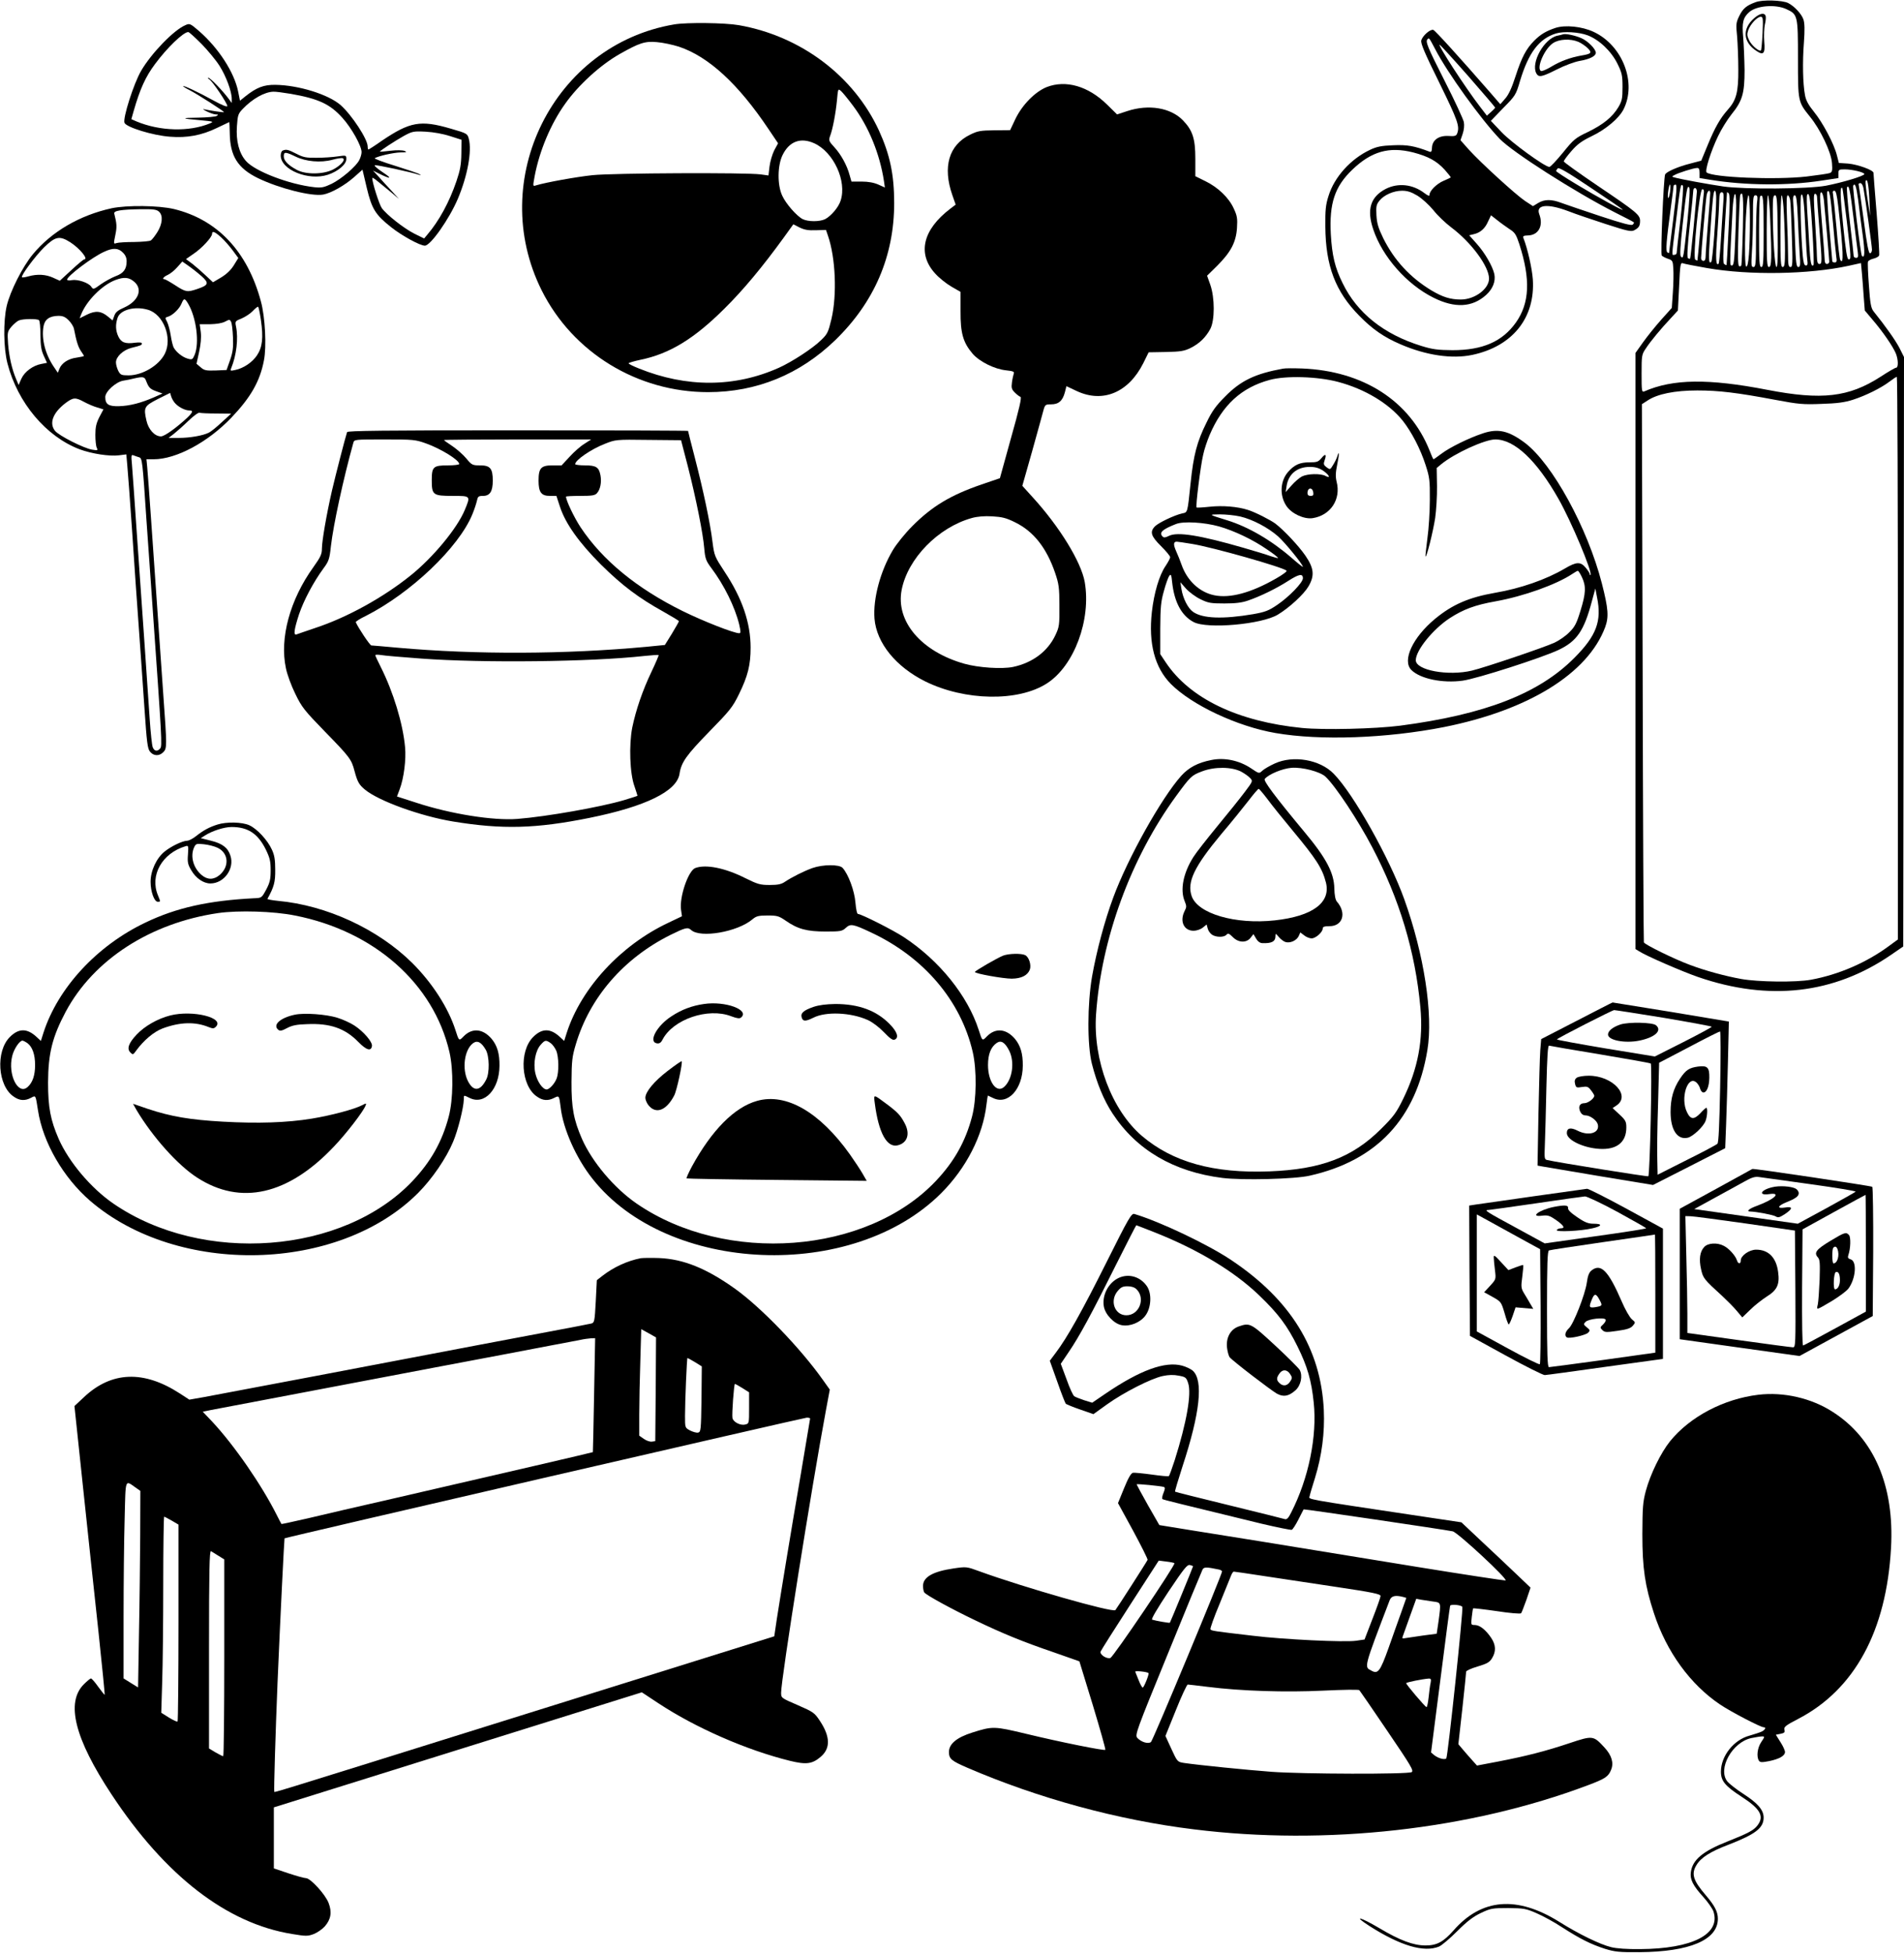 <?xml version="1.0" standalone="no"?>
<!DOCTYPE svg PUBLIC "-//W3C//DTD SVG 20010904//EN"
 "http://www.w3.org/TR/2001/REC-SVG-20010904/DTD/svg10.dtd">
<svg version="1.0" xmlns="http://www.w3.org/2000/svg"
 width="1248pt" height="1280pt" viewBox="0 0 1248 1280"
 preserveAspectRatio="xMidYMid meet">
<g transform="translate(0,1280) scale(0.1,-0.1)"
fill="#000000" stroke="none">
<path d="M11508 12786 c-61 -22 -84 -42 -108 -91 -21 -43 -22 -55 -14 -133 4
-48 8 -145 8 -217 1 -148 -13 -202 -69 -264 -50 -56 -85 -118 -131 -230 l-43
-104 -72 -19 c-80 -20 -158 -54 -165 -72 -10 -29 -31 -522 -22 -531 5 -5 23
-15 41 -21 30 -10 32 -14 35 -65 2 -30 1 -100 -3 -155 l-7 -102 -70 -78 c-39
-44 -92 -110 -119 -148 l-49 -69 0 -1953 0 -1954 23 -14 c43 -29 283 -133 387
-169 465 -160 890 -111 1262 143 l83 57 3 1932 2 1931 -29 58 c-25 49 -91 143
-171 242 -16 21 -22 50 -30 169 -6 79 -9 149 -6 156 2 7 19 16 36 20 17 4 34
13 37 21 3 7 -5 130 -16 272 -12 142 -21 263 -21 269 0 18 -102 55 -166 61
l-61 4 -13 51 c-19 75 -92 213 -150 284 -37 46 -53 75 -59 110 -14 74 -17 216
-7 344 6 82 5 127 -3 151 -12 36 -59 87 -100 108 -37 19 -169 23 -213 6z m199
-45 c77 -35 78 -41 78 -326 0 -282 0 -282 78 -379 69 -84 140 -233 145 -305 4
-49 1 -59 -14 -65 -9 -4 -79 -14 -153 -23 -202 -23 -618 -6 -655 27 -12 12 28
139 75 237 21 45 61 109 88 143 72 89 86 138 86 290 -1 69 -5 166 -9 215 -9
97 -1 130 40 166 48 42 170 52 241 20z m-567 -1075 l0 -33 68 -11 c232 -38
508 -40 730 -6 l112 17 0 29 c0 26 3 28 41 28 49 0 129 -19 129 -31 0 -12
-143 -55 -251 -76 -117 -22 -533 -25 -674 -5 -90 13 -283 48 -319 59 -19 5
-19 6 0 16 25 14 125 46 147 46 13 1 17 -7 17 -33z m1113 -171 l5 -110 -17
110 c-10 61 -15 114 -13 118 11 23 20 -18 25 -118z m-1308 38 c-10 -53 -18
-32 -9 24 4 26 10 40 12 30 2 -11 1 -35 -3 -54z m1269 35 c13 -71 56 -381 56
-404 0 -13 -6 -24 -13 -24 -9 0 -21 61 -41 218 -16 119 -31 223 -33 230 -3 6
2 12 10 12 9 0 17 -13 21 -32z m-1246 -200 c-15 -123 -28 -224 -28 -226 0 -2
-5 0 -11 4 -12 7 -7 75 22 288 10 77 19 143 19 148 0 4 6 8 13 8 10 0 7 -47
-15 -222z m47 -3 c-14 -115 -25 -216 -25 -222 0 -7 -7 -13 -15 -13 -18 0 -20
-27 11 223 28 232 30 245 44 231 5 -5 -1 -92 -15 -219z m1164 128 c6 -54 20
-158 30 -231 16 -117 14 -158 -5 -139 -8 7 -62 451 -57 460 12 21 20 -2 32
-90z m-1119 -144 c-25 -242 -26 -247 -42 -231 -8 8 -5 62 11 209 26 237 30
258 43 245 6 -6 2 -85 -12 -223z m1090 16 c12 -99 24 -197 27 -217 4 -31 2
-38 -11 -38 -9 0 -16 6 -16 13 0 6 -11 108 -25 225 -14 118 -22 219 -18 225
12 20 21 -24 43 -208z m-1028 174 c-1 -13 -11 -116 -21 -228 -11 -111 -21
-205 -23 -206 -2 -2 -8 -1 -14 3 -7 5 -4 72 12 217 13 116 23 218 23 228 1 10
7 17 14 14 6 -2 11 -15 9 -28z m983 -188 c29 -246 29 -251 12 -251 -10 0 -19
58 -36 224 -20 194 -21 260 -5 243 2 -2 15 -99 29 -216z m-939 167 c-3 -24
-13 -128 -22 -233 -9 -104 -17 -191 -18 -192 -1 -1 -7 1 -14 5 -18 12 27 462
46 462 11 0 13 -10 8 -42z m44 15 c0 -10 -7 -99 -15 -198 -8 -99 -15 -195 -15
-212 0 -23 -5 -33 -15 -33 -8 0 -15 8 -15 18 0 28 30 374 36 410 5 33 24 45
24 15z m39 -40 c-1 -105 -24 -401 -32 -409 -18 -18 -19 17 -8 178 16 235 22
288 32 288 5 0 9 -26 8 -57z m765 -148 c9 -104 19 -207 22 -227 5 -30 3 -38
-10 -38 -9 0 -16 3 -16 8 0 4 -9 106 -20 226 -10 121 -16 224 -13 229 13 22
21 -20 37 -198z m35 103 c34 -299 37 -391 13 -351 -4 7 -16 103 -25 215 -10
112 -21 211 -23 221 -3 10 0 17 9 17 11 0 17 -26 26 -102z m-754 15 c-3 -43
-10 -147 -15 -232 -5 -84 -12 -156 -15 -159 -18 -18 -21 33 -9 188 7 96 13
199 13 228 1 40 5 52 16 52 13 0 15 -12 10 -77z m35 -169 c-6 -126 -12 -230
-13 -231 -2 -1 -8 1 -15 6 -9 5 -9 57 3 237 8 126 14 231 15 234 0 2 5 -1 11
-7 8 -8 8 -73 -1 -239z m625 194 c7 -68 35 -384 35 -403 0 -8 -7 -15 -15 -15
-10 0 -15 10 -15 28 0 15 -7 106 -15 202 -8 96 -15 190 -15 208 0 52 18 37 25
-20z m-575 -35 c0 -43 -3 -149 -7 -235 -5 -130 -9 -158 -21 -158 -15 0 -15 -5
4 358 7 127 24 152 24 35z m44 -150 c-3 -126 -8 -234 -10 -241 -2 -7 -9 -10
-15 -6 -8 5 -9 70 -4 233 4 124 9 229 12 234 18 31 22 -18 17 -220z m410 -13
c4 -85 9 -172 12 -192 4 -30 2 -38 -9 -38 -11 0 -16 17 -21 68 -12 139 -18
381 -10 394 12 19 20 -48 28 -232z m45 7 c8 -125 11 -230 8 -234 -15 -15 -21
13 -28 135 -4 70 -10 174 -14 230 -4 82 -3 103 7 100 10 -3 17 -65 27 -231z
m31 211 c0 -13 7 -104 15 -203 19 -229 18 -235 0 -235 -11 0 -15 13 -16 53 0
28 -6 132 -12 230 -10 142 -10 177 0 177 7 0 13 -10 13 -22z m-440 -146 c0
-195 -9 -314 -24 -309 -18 6 -3 467 15 467 5 0 9 -71 9 -158z m46 106 c-3 -29
-6 -135 -6 -235 0 -163 -2 -183 -17 -183 -14 0 -15 11 -10 98 4 53 7 159 7
235 0 120 2 137 16 137 14 0 16 -8 10 -52z m44 -183 c0 -202 -2 -235 -15 -235
-13 0 -15 32 -15 228 0 126 3 232 7 235 20 20 23 -13 23 -228z m43 78 c11
-256 9 -313 -8 -313 -13 0 -15 33 -15 235 0 129 4 235 8 235 5 0 12 -71 15
-157z m49 -78 c2 -165 0 -235 -8 -235 -11 0 -24 198 -24 378 0 74 3 92 15 92
12 0 15 -37 17 -235z m41 108 c4 -71 7 -176 7 -235 0 -89 -3 -108 -15 -108
-13 0 -15 33 -15 235 0 129 4 235 8 235 5 0 12 -57 15 -127z m41 95 c3 -18 8
-124 11 -235 6 -181 5 -203 -9 -203 -13 0 -16 14 -16 83 0 46 -3 152 -7 235
-4 109 -3 152 5 152 6 0 13 -15 16 -32z m50 -115 c3 -82 9 -187 12 -235 6 -75
4 -88 -9 -88 -12 0 -16 27 -21 168 -3 92 -8 197 -11 235 -4 52 -2 67 9 67 10
0 15 -32 20 -147z m-594 -330 c276 -48 666 -42 927 15 l81 18 6 -65 c3 -36 9
-106 12 -156 l7 -90 53 -63 c66 -77 130 -171 150 -217 17 -41 18 -95 2 -95 -6
0 -53 -27 -103 -60 -207 -133 -383 -154 -740 -85 -387 75 -619 72 -807 -10
-17 -7 -18 3 -18 117 0 117 1 125 27 163 31 48 100 131 165 200 l46 50 8 158
c6 139 9 157 23 152 9 -4 81 -18 161 -32z m1250 -2557 l0 -1843 -60 -44 c-148
-109 -330 -187 -510 -220 -96 -18 -347 -15 -457 5 -105 19 -235 54 -338 93
-98 36 -296 133 -300 147 -2 6 -6 802 -8 1769 l-5 1758 37 24 c64 43 179 66
326 66 141 0 259 -14 514 -62 149 -28 180 -31 301 -26 102 3 152 10 205 27 84
27 185 77 240 119 22 17 43 31 48 31 4 0 7 -830 7 -1844z"/>
<path d="M11497 12680 c-79 -69 -72 -157 16 -214 46 -31 58 -17 51 61 -3 38
-1 88 4 112 6 24 8 50 5 57 -8 23 -40 16 -76 -16z m56 -97 c-3 -60 -8 -110
-10 -113 -10 -11 -58 28 -76 62 -16 32 -17 43 -8 70 14 40 59 88 82 88 15 0
16 -11 12 -107z"/>
<path d="M1215 12635 c-75 -31 -223 -184 -290 -299 -48 -82 -121 -310 -109
-341 12 -29 185 -83 299 -91 111 -9 207 9 306 57 44 21 81 39 82 39 1 0 2 -33
3 -73 2 -149 52 -230 186 -295 139 -67 352 -121 427 -107 53 10 141 60 203
115 l54 48 28 -119 c33 -138 56 -176 161 -259 71 -56 188 -120 220 -120 37 0
160 175 216 307 64 152 93 312 72 393 -9 34 -11 36 -119 67 -198 58 -267 45
-452 -80 -45 -32 -85 -57 -87 -57 -3 0 -5 9 -5 20 0 48 -104 206 -177 271 -80
70 -276 131 -428 133 -76 1 -123 -17 -196 -75 l-36 -29 -12 60 c-25 125 -128
285 -257 397 -57 49 -61 51 -89 38z m105 -122 c42 -43 95 -107 118 -143 43
-67 82 -171 81 -219 l0 -26 -22 30 c-38 51 -119 135 -131 135 -6 0 -3 -5 6
-10 21 -13 118 -157 118 -175 0 -8 -34 5 -92 37 -100 55 -198 101 -198 93 0
-2 19 -14 43 -26 49 -25 229 -140 225 -144 -3 -3 -95 11 -131 19 -12 3 -4 -3
18 -14 22 -11 49 -20 60 -20 17 0 17 -2 5 -10 -8 -5 -62 -10 -120 -11 -119 -1
-115 -6 15 -17 85 -8 88 -9 60 -21 -135 -56 -326 -51 -480 13 l-34 15 15 53
c42 146 78 225 140 308 79 107 186 210 218 210 6 0 44 -35 86 -77z m586 -328
c182 -32 257 -67 338 -157 60 -66 126 -184 126 -225 0 -13 -7 -37 -15 -52 -21
-42 -117 -124 -182 -156 -49 -23 -65 -27 -112 -22 -164 18 -390 104 -449 172
-45 51 -66 131 -59 228 5 73 8 82 39 114 63 66 142 110 199 112 15 1 66 -6
115 -14z m1044 -277 l75 -24 -1 -90 c-1 -72 -7 -107 -32 -181 -47 -138 -114
-261 -192 -352 l-20 -24 -63 31 c-68 34 -183 124 -215 169 -17 25 -62 166 -62
196 0 5 15 -4 34 -20 19 -15 59 -48 88 -72 l53 -45 -50 55 c-28 30 -66 71 -85
93 l-35 38 40 -20 c77 -38 89 -34 25 8 -36 24 -60 45 -53 47 10 4 238 -45 288
-62 16 -5 17 -4 5 3 -8 6 -80 30 -159 55 -79 24 -139 47 -135 50 25 15 124 37
168 38 42 0 47 2 27 10 -13 5 -51 6 -92 1 -38 -5 -69 -7 -69 -6 0 6 98 70 155
102 57 31 64 33 145 29 53 -3 113 -14 160 -29z"/>
<path d="M1853 11813 c-7 -2 -13 -17 -13 -32 0 -94 182 -168 310 -126 66 22
120 68 120 102 0 26 0 26 -57 18 -32 -5 -94 -9 -138 -9 -69 -1 -88 3 -134 27
-53 27 -65 30 -88 20z m84 -39 c67 -33 165 -42 242 -21 30 8 60 13 67 10 22
-8 -11 -47 -63 -74 -65 -33 -179 -34 -238 -2 -56 30 -85 60 -85 88 0 31 10 31
77 -1z"/>
<path d="M4419 12640 c-791 -134 -1231 -1019 -868 -1744 204 -407 627 -666
1090 -666 318 0 601 116 833 340 257 249 387 552 387 899 0 188 -28 318 -100
476 -166 359 -513 619 -918 690 -91 16 -342 19 -424 5z m31 -146 c195 -65 390
-245 588 -541 l62 -92 -25 -46 c-13 -26 -27 -73 -31 -106 l-7 -59 -51 7 c-93
13 -971 9 -1102 -5 -105 -11 -305 -47 -371 -67 -21 -7 -21 -7 -8 63 31 163
105 340 198 470 87 124 232 256 359 328 129 73 166 85 243 78 39 -3 104 -17
145 -30z m1142 -388 c102 -136 175 -315 202 -493 l6 -42 -42 19 c-29 13 -66
20 -110 20 l-67 0 -12 42 c-17 64 -56 135 -100 183 -36 39 -38 45 -29 71 18
45 38 153 46 237 7 77 7 77 27 60 11 -10 47 -54 79 -97z m-255 -245 c127 -58
215 -248 173 -376 -14 -44 -62 -100 -101 -121 -36 -18 -112 -18 -148 0 -40 21
-110 101 -134 154 -33 71 -31 199 3 267 44 89 118 116 207 76z m11 -570 l66 2
13 -38 c50 -144 60 -387 23 -545 -21 -87 -26 -99 -68 -139 -56 -55 -190 -142
-276 -181 -290 -130 -606 -131 -918 -5 -38 15 -68 30 -68 34 0 3 35 14 78 23
190 39 351 137 548 333 125 123 252 276 392 469 l62 86 41 -21 c31 -15 56 -20
107 -18z"/>
<path d="M10195 12617 c-62 -21 -97 -42 -138 -83 -54 -54 -83 -110 -123 -233
-24 -75 -45 -121 -67 -146 l-33 -38 -64 74 c-204 234 -362 408 -375 413 -19 7
-71 -38 -79 -69 -5 -19 22 -83 119 -279 121 -247 134 -284 116 -331 -6 -16
-16 -19 -58 -16 -63 3 -105 -27 -107 -77 -1 -24 -5 -31 -16 -26 -100 38 -146
46 -238 42 -78 -3 -108 -9 -152 -30 -126 -59 -234 -178 -272 -302 -19 -59 -22
-93 -21 -201 2 -258 66 -426 223 -585 86 -88 163 -141 271 -187 167 -72 336
-97 469 -69 264 56 414 243 397 496 -5 70 -34 200 -62 271 -4 12 2 15 31 16
69 2 102 64 73 140 -23 62 55 70 188 20 48 -19 161 -57 250 -86 139 -45 165
-51 185 -40 30 16 38 28 38 62 0 39 -25 59 -280 231 -121 82 -220 153 -220
158 0 6 22 36 50 68 39 45 68 66 132 97 94 45 179 117 209 175 89 175 -5 420
-195 509 -77 36 -186 47 -251 26z m210 -48 c77 -29 156 -104 197 -187 29 -59
33 -76 33 -152 0 -75 -3 -91 -27 -132 -39 -65 -99 -114 -200 -163 -82 -39 -93
-48 -164 -136 -43 -52 -82 -94 -89 -93 -33 3 -247 159 -312 227 l-71 75 81 84
c80 81 83 85 110 177 56 186 125 278 237 312 50 15 148 9 205 -12z m-998 -91
c82 -158 301 -461 423 -588 85 -88 494 -349 755 -482 66 -33 122 -62 124 -65
3 -2 0 -8 -7 -15 -8 -8 -63 6 -214 56 -112 37 -225 76 -253 86 -65 25 -112 25
-154 -1 l-33 -20 -52 34 c-61 41 -288 248 -367 335 l-56 63 14 41 c9 26 12 56
8 78 -4 19 -60 141 -126 270 -114 225 -127 258 -112 273 10 11 10 11 50 -65z
m218 -178 c96 -110 175 -202 175 -205 0 -3 -12 -16 -27 -29 l-27 -24 -43 56
c-94 121 -291 424 -265 408 6 -4 91 -97 187 -206z m-362 -499 c99 -26 154 -56
207 -114 23 -26 41 -49 39 -50 -2 -2 -23 -12 -47 -22 -45 -19 -92 -66 -92 -91
0 -11 -9 -8 -33 10 -77 59 -173 69 -254 28 -100 -52 -126 -135 -82 -265 60
-180 220 -361 395 -448 140 -70 254 -64 345 18 44 40 63 89 54 136 -11 51 -62
140 -116 200 l-49 55 29 7 c43 9 75 37 95 84 l19 40 41 -32 c22 -18 59 -44 81
-59 35 -22 43 -35 64 -99 74 -230 67 -386 -23 -513 -89 -125 -218 -181 -416
-181 -96 1 -130 5 -204 28 -246 76 -421 216 -516 412 -50 101 -69 181 -77 320
-11 202 26 313 141 423 125 120 241 153 399 113z m1372 -374 c16 -17 -161 80
-302 165 -73 44 -133 83 -133 87 0 4 5 12 11 18 7 7 68 -28 212 -125 111 -74
207 -139 212 -145z m-1345 91 c31 -19 76 -60 105 -95 27 -35 80 -85 117 -113
132 -99 248 -256 248 -336 0 -67 -93 -137 -185 -137 -68 0 -119 16 -193 60
-140 85 -243 197 -315 341 -33 68 -42 98 -45 151 -3 57 -1 70 19 95 30 38 93
66 149 66 34 0 60 -8 100 -32z"/>
<path d="M10245 12575 c-5 -2 -22 -6 -37 -9 -87 -19 -175 -177 -138 -247 16
-28 35 -24 135 26 51 26 116 50 150 56 66 11 105 32 105 53 0 25 -53 78 -95
96 -41 18 -103 31 -120 25z m100 -49 c19 -8 47 -27 62 -42 30 -30 24 -37 -42
-48 -69 -12 -138 -37 -197 -73 -32 -19 -62 -32 -68 -28 -31 19 24 146 79 182
40 27 113 31 166 9z"/>
<path d="M6860 12229 c-76 -31 -160 -116 -205 -210 l-34 -72 -103 -1 c-91 -1
-110 -4 -160 -29 -139 -68 -180 -211 -116 -395 l22 -63 -34 -26 c-182 -138
-219 -296 -100 -426 26 -29 74 -67 107 -86 l59 -34 0 -126 c-1 -145 17 -206
79 -279 45 -52 143 -101 219 -109 46 -5 56 -9 51 -21 -3 -9 -9 -35 -12 -58 -5
-36 -2 -46 19 -67 13 -13 30 -26 37 -28 9 -3 -8 -78 -62 -269 l-73 -264 -120
-41 c-204 -70 -326 -144 -455 -274 -47 -47 -104 -118 -127 -157 -82 -138 -130
-318 -120 -448 13 -160 140 -316 333 -412 260 -128 609 -134 797 -13 179 115
291 417 248 665 -24 132 -164 361 -342 556 l-67 74 65 229 c35 127 69 247 74
268 10 35 13 37 50 37 49 0 75 23 90 79 l10 40 68 -32 c171 -80 339 -10 436
183 l35 71 113 2 c96 2 120 6 161 26 57 28 100 69 130 125 30 57 30 204 0 290
l-21 59 67 66 c89 89 123 154 129 247 4 62 1 80 -21 127 -32 71 -103 139 -187
180 l-65 32 0 115 c0 132 -18 186 -82 252 -80 82 -224 106 -364 60 l-67 -22
-65 64 c-124 122 -271 164 -397 115z m-205 -2853 c120 -59 205 -167 261 -331
24 -71 28 -95 28 -215 1 -126 -1 -139 -26 -192 -50 -107 -150 -182 -278 -209
-74 -15 -226 -5 -319 21 -283 80 -451 278 -411 484 40 206 240 410 460 471 36
10 82 14 134 11 65 -4 91 -10 151 -40z"/>
<path d="M731 11435 c-209 -46 -393 -153 -516 -302 -67 -81 -148 -241 -171
-338 -23 -100 -21 -277 5 -377 67 -259 254 -480 474 -563 79 -29 195 -47 257
-39 l48 6 6 -68 c4 -38 18 -233 32 -434 13 -201 33 -486 44 -635 11 -148 27
-387 37 -529 15 -220 20 -262 36 -282 23 -29 60 -31 87 -4 25 25 25 37 0 382
-25 352 -55 789 -80 1148 -11 157 -22 309 -25 338 l-5 52 47 0 c148 0 355 111
510 273 126 132 187 238 213 375 18 89 8 286 -20 387 -88 328 -286 536 -570
605 -102 24 -308 26 -409 5z m311 -22 c28 -25 23 -81 -11 -135 -16 -25 -35
-50 -43 -54 -7 -5 -56 -9 -108 -10 -52 0 -104 -3 -116 -7 -20 -7 -20 -6 -8 53
11 53 10 72 -7 140 -5 19 43 27 175 29 80 1 103 -2 118 -16z m408 -169 c22
-20 56 -59 76 -86 l36 -49 -29 -47 c-19 -31 -47 -58 -83 -80 l-54 -32 -46 43
c-25 24 -64 58 -88 77 l-43 32 49 34 c53 35 122 109 122 131 0 22 18 15 60
-23z m-989 -32 c62 -40 121 -112 91 -112 -5 0 -42 -31 -84 -70 l-76 -70 -44
20 c-48 22 -104 25 -161 9 -22 -6 -41 -9 -43 -6 -9 9 84 135 144 195 75 73
102 79 173 34z m344 -67 c17 -16 25 -35 25 -57 0 -52 -20 -79 -72 -98 -26 -10
-70 -34 -97 -53 -48 -35 -50 -35 -63 -16 -17 26 -89 50 -128 43 -17 -4 -30 -2
-30 4 0 22 166 148 243 182 57 27 93 25 122 -5z m515 -154 c52 -46 48 -60 -27
-85 -65 -22 -75 -21 -144 24 -34 22 -66 40 -71 40 -18 0 -6 16 21 28 16 7 45
30 63 51 l33 37 40 -28 c22 -15 60 -45 85 -67z m-441 -37 c59 -49 29 -127 -64
-169 -43 -19 -58 -31 -66 -55 l-11 -30 -29 24 c-45 38 -82 42 -139 14 l-48
-24 9 23 c35 91 138 195 226 228 57 21 88 18 122 -11z m354 -144 c54 -91 75
-257 43 -335 -14 -32 -16 -34 -47 -25 -34 10 -74 42 -91 73 -5 10 -14 45 -19
79 -5 33 -16 73 -24 89 -14 26 -14 28 8 34 30 10 73 51 87 86 15 36 21 36 43
-1z m477 -106 c17 -118 10 -179 -25 -232 -30 -46 -89 -86 -144 -97 -31 -7 -33
-5 -26 11 35 85 48 196 32 274 -7 34 -6 36 37 53 23 10 56 31 71 47 16 17 32
30 36 30 4 0 12 -39 19 -86z m-741 66 c103 -29 163 -187 111 -289 -39 -77
-147 -141 -237 -141 -48 0 -54 3 -68 30 -8 16 -15 41 -15 55 0 37 47 81 101
95 64 16 69 18 69 29 0 7 -17 8 -44 5 -65 -9 -91 1 -110 40 -19 40 -20 80 -5
124 18 52 113 77 198 52z m-519 -69 c16 -16 32 -41 35 -57 16 -83 28 -119 45
-144 11 -16 20 -30 20 -33 0 -2 -22 -7 -49 -11 -54 -7 -98 -36 -112 -74 l-10
-25 -25 37 c-57 83 -83 184 -69 266 8 47 39 69 98 70 29 0 45 -7 67 -29z
m-195 1 c6 -4 10 -47 10 -97 1 -70 5 -100 22 -137 l21 -46 -36 -7 c-56 -10
-111 -51 -132 -97 l-18 -41 -16 38 c-28 65 -46 147 -53 230 -5 78 -5 81 22
114 16 18 38 37 49 41 26 11 118 12 131 2z m1272 -112 c3 -69 -1 -98 -19 -150
l-23 -65 -71 -3 c-63 -2 -75 0 -99 21 l-27 23 17 77 c11 52 15 95 11 130 l-7
52 68 0 c43 1 79 7 98 17 28 15 31 15 39 0 6 -10 11 -55 13 -102z m-569 -287
c17 -44 26 -53 68 -68 l39 -14 -56 -25 c-85 -37 -158 -56 -228 -58 -70 -2 -91
12 -91 60 0 36 70 99 117 107 21 3 54 10 73 15 58 13 68 11 78 -17z m189 -145
c23 -26 66 -48 93 -48 28 0 25 -11 -12 -47 -73 -68 -150 -123 -173 -123 -41 0
-82 45 -95 103 -20 87 -15 96 75 142 l80 40 7 -23 c4 -13 15 -33 25 -44z
m-596 8 c24 -13 63 -30 85 -36 l42 -13 -27 -51 c-20 -40 -26 -65 -26 -116 0
-36 4 -74 9 -84 9 -18 6 -19 -30 -13 -55 9 -219 92 -244 124 -39 50 -13 118
69 181 51 38 65 39 122 8z m867 -76 l97 -1 -60 -55 c-33 -31 -71 -62 -85 -69
-39 -20 -125 -35 -198 -35 l-67 0 35 27 c19 15 62 53 95 85 33 32 66 56 73 53
8 -3 57 -5 110 -5z m-506 -287 c20 -6 22 -21 48 -413 12 -162 29 -419 40 -570
61 -867 64 -909 50 -925 -18 -22 -39 -19 -49 8 -5 12 -14 96 -20 187 -6 91
-22 327 -36 525 -14 198 -36 520 -50 715 -13 195 -27 386 -30 424 -6 64 -5 68
12 61 10 -4 25 -9 35 -12z"/>
<path d="M8410 10384 c-182 -33 -277 -78 -380 -183 -60 -60 -86 -96 -122 -171
-62 -124 -85 -212 -104 -395 -21 -202 -19 -192 -56 -200 -49 -11 -153 -60
-177 -84 -36 -36 -27 -65 39 -130 33 -33 60 -65 60 -73 0 -7 -14 -33 -30 -57
-42 -61 -76 -178 -90 -302 -23 -206 19 -364 124 -471 138 -139 436 -279 686
-322 293 -51 729 -35 1105 39 552 110 942 350 1056 654 25 68 21 121 -21 286
-94 366 -325 786 -504 922 -108 81 -177 96 -276 63 -94 -31 -221 -94 -274
-135 -25 -19 -48 -35 -50 -35 -2 0 -14 26 -26 58 -130 325 -435 521 -835 537
-55 2 -111 2 -125 -1z m361 -87 c174 -46 333 -141 424 -255 58 -74 116 -185
150 -292 25 -77 28 -99 27 -225 0 -77 -7 -191 -16 -254 -8 -63 -14 -116 -12
-118 7 -7 49 162 63 252 7 50 13 144 12 209 l-2 119 29 24 c87 72 287 163 355
163 126 0 271 -137 414 -389 85 -149 225 -484 210 -499 -3 -3 -5 0 -5 6 0 6
-12 24 -26 41 -34 41 -61 40 -137 -5 -124 -73 -292 -131 -457 -159 -171 -30
-279 -76 -394 -171 -146 -121 -217 -273 -155 -335 58 -58 205 -88 336 -70 94
13 520 150 630 202 119 57 166 125 217 318 l23 84 11 -58 c32 -156 -4 -251
-148 -396 -233 -235 -587 -372 -1143 -445 -165 -21 -499 -29 -642 -15 -422 42
-736 193 -894 430 l-36 54 0 166 c1 142 4 178 24 248 12 45 28 89 35 99 11 14
14 8 19 -42 14 -130 62 -220 141 -261 89 -47 447 -15 552 49 75 45 170 133
200 184 42 71 37 120 -20 203 -45 65 -140 166 -196 209 -32 24 -134 76 -180
90 -68 22 -166 30 -250 21 -46 -5 -85 -7 -87 -5 -7 7 26 272 43 344 7 35 27
94 43 132 84 196 208 310 393 360 105 29 314 23 449 -13z m-642 -882 c81 -19
182 -72 248 -130 45 -40 163 -184 163 -200 0 -3 -33 23 -73 58 -132 115 -284
204 -423 247 -126 39 -124 38 -49 39 39 0 99 -6 134 -14z m-139 -65 c101 -29
223 -87 315 -151 42 -28 74 -53 72 -56 -2 -2 -24 4 -48 12 -24 9 -105 34 -179
55 -284 82 -432 106 -488 78 -22 -11 -33 -13 -41 -5 -26 26 -4 47 88 83 49 19
184 11 281 -16z m-175 -115 c135 -22 593 -152 618 -175 5 -4 -27 -28 -70 -52
-162 -93 -301 -131 -405 -109 -96 20 -177 96 -213 199 -9 26 -25 66 -36 90
-19 43 -18 62 4 62 7 0 53 -7 102 -15z m2554 -218 c28 -59 26 -105 -10 -221
-25 -82 -37 -105 -73 -140 -23 -24 -67 -54 -97 -68 -67 -31 -457 -163 -541
-183 -156 -37 -368 2 -368 68 0 65 113 204 223 276 90 58 165 86 300 110 184
33 398 110 502 179 17 11 33 21 37 21 3 1 16 -18 27 -42z m-1829 -7 c0 -28
-91 -122 -168 -174 -57 -39 -80 -47 -157 -61 -200 -34 -333 -29 -395 15 -34
24 -66 88 -76 149 l-7 45 37 -42 c21 -23 63 -54 94 -69 51 -25 68 -28 157 -28
72 0 115 5 155 19 82 28 186 79 264 129 70 45 96 50 96 17z"/>
<path d="M8662 9798 c-21 -25 -30 -28 -78 -28 -65 0 -100 -16 -142 -64 -51
-59 -56 -154 -10 -222 33 -50 115 -88 171 -80 118 18 188 123 158 239 -8 34
-7 59 4 113 14 67 14 98 0 52 -4 -13 -16 -38 -27 -55 -19 -32 -20 -32 -42 -16
-20 15 -22 22 -14 45 15 41 6 48 -20 16z m11 -83 c40 -28 52 -54 15 -34 -32
17 -118 15 -155 -4 -17 -9 -48 -36 -68 -59 l-38 -43 6 39 c12 79 69 126 152
126 37 0 60 -7 88 -25z m-65 -143 c3 -17 -2 -22 -17 -22 -14 0 -21 6 -21 18 0
38 33 41 38 4z"/>
<path d="M2275 9968 c-11 -32 -76 -284 -99 -383 -36 -157 -66 -332 -66 -381 0
-36 -9 -55 -56 -121 -154 -214 -222 -466 -180 -662 8 -41 36 -117 62 -169 42
-87 59 -108 193 -246 165 -169 175 -183 195 -260 19 -70 29 -88 67 -120 89
-75 366 -175 579 -210 324 -53 543 -47 895 24 366 74 571 174 589 288 11 76
45 123 196 278 134 137 152 159 194 245 58 119 76 190 76 305 0 162 -55 323
-170 496 -66 101 -68 105 -80 198 -15 123 -59 332 -115 548 -25 96 -45 176
-45 178 0 2 -502 4 -1115 4 -884 0 -1117 -3 -1120 -12z m517 -74 c98 -35 218
-109 218 -135 0 -5 -33 -9 -74 -9 -96 0 -106 -9 -106 -97 0 -97 8 -103 137
-103 119 0 118 1 80 -91 -50 -121 -207 -311 -355 -430 -180 -145 -417 -276
-627 -345 -60 -21 -116 -39 -122 -42 -21 -7 -15 33 17 132 32 94 95 212 161
302 34 46 39 60 48 145 16 139 81 440 147 677 6 22 8 22 205 22 188 0 201 -1
271 -26z m1038 -3 c-25 -15 -69 -54 -97 -85 l-52 -56 -60 0 c-75 0 -91 -18
-91 -100 0 -76 18 -100 74 -100 l43 0 23 -70 c36 -111 125 -236 269 -380 137
-136 249 -220 408 -308 57 -32 103 -60 103 -63 0 -4 -21 -40 -46 -82 l-46 -74
-121 -12 c-526 -49 -1117 -52 -1630 -6 -89 8 -167 15 -173 15 -9 0 -84 112
-102 152 -2 4 27 23 65 41 296 150 610 449 699 666 13 31 26 71 30 89 6 28 10
32 40 32 45 0 64 29 64 100 0 80 -17 100 -83 100 -50 0 -55 2 -91 46 -21 25
-62 61 -92 81 -30 20 -54 37 -54 39 0 2 217 4 483 4 l482 0 -45 -29z m678
-145 c55 -216 100 -442 108 -539 6 -68 11 -82 46 -129 85 -113 155 -256 183
-370 11 -48 11 -58 0 -58 -35 0 -236 79 -370 145 -300 148 -526 333 -670 550
-42 64 -95 175 -95 200 0 3 42 5 93 5 78 0 97 3 110 18 22 24 31 72 23 116
-10 54 -28 66 -102 66 -35 0 -64 4 -64 8 0 26 104 98 194 133 71 28 71 29 286
26 l214 -2 44 -169z m-1748 -1262 c404 -30 1112 -22 1464 17 49 5 90 8 93 6 2
-2 -19 -51 -46 -108 -59 -123 -103 -252 -127 -368 -22 -114 -16 -301 15 -385
11 -33 20 -60 19 -62 -2 -1 -41 -14 -88 -28 -152 -45 -507 -108 -699 -123
-159 -12 -436 32 -662 106 l-127 41 18 48 c27 71 43 195 35 276 -14 154 -77
361 -159 524 -20 39 -36 74 -36 78 0 4 17 4 38 1 20 -4 138 -14 262 -23z"/>
<path d="M7940 7819 c-88 -17 -148 -49 -197 -103 -130 -145 -351 -540 -446
-798 -57 -154 -109 -349 -139 -518 -31 -181 -32 -449 -1 -572 33 -129 78 -238
135 -325 156 -239 401 -383 721 -423 128 -16 475 -8 572 15 440 99 697 374
771 823 39 234 -22 629 -152 990 -97 269 -332 689 -462 821 -90 93 -266 123
-387 67 -33 -15 -69 -36 -81 -47 -21 -20 -21 -20 -73 15 -77 52 -175 73 -261
55z m195 -76 c22 -12 48 -30 59 -42 19 -20 18 -21 -36 -93 -30 -40 -111 -141
-179 -223 -68 -83 -139 -173 -157 -202 -66 -104 -88 -214 -57 -289 13 -32 13
-39 0 -64 -34 -67 -6 -130 59 -130 18 0 45 9 59 20 l26 21 7 -26 c3 -14 16
-32 27 -40 27 -19 81 -19 96 -1 10 11 17 9 41 -15 37 -38 90 -40 117 -5 l19
24 17 -29 c10 -18 25 -29 39 -30 62 -3 88 10 88 45 0 20 1 20 23 -6 12 -14 32
-29 43 -32 31 -9 72 10 86 38 l11 25 25 -19 c13 -11 36 -20 49 -20 27 0 73 41
73 65 0 11 11 15 44 15 88 0 114 87 48 162 -9 12 -15 41 -16 86 -2 102 -54
200 -198 372 -192 231 -268 333 -258 345 26 31 115 68 176 73 71 5 186 -25
222 -58 64 -60 213 -284 306 -462 179 -340 283 -686 316 -1050 20 -213 -16
-402 -112 -598 -45 -92 -62 -116 -147 -200 -187 -186 -392 -264 -731 -277
-367 -14 -634 61 -836 233 -196 168 -320 496 -300 794 34 496 228 1026 525
1433 95 130 102 136 171 162 82 31 192 30 255 -2z m174 -182 c28 -38 101 -129
162 -202 157 -189 196 -249 220 -343 33 -132 -88 -221 -336 -248 -259 -28
-504 44 -544 159 -32 92 16 193 197 410 65 76 143 174 176 216 32 42 62 77 66
77 4 0 30 -31 59 -69z"/>
<path d="M1425 7396 c-54 -17 -92 -38 -139 -75 -21 -17 -48 -31 -60 -31 -30
-1 -102 -35 -146 -70 -54 -43 -93 -126 -93 -199 0 -64 24 -131 47 -131 19 0
19 -1 1 43 -54 130 27 275 181 321 19 6 20 3 16 -54 -4 -50 -1 -66 22 -104 30
-52 80 -86 125 -86 90 0 160 98 131 183 -16 51 -53 79 -127 97 l-67 17 27 17
c46 30 126 56 175 56 107 0 172 -43 224 -147 27 -56 32 -77 32 -137 0 -59 -5
-80 -29 -126 -30 -55 -30 -55 -80 -57 -297 -15 -509 -62 -711 -159 -318 -151
-574 -428 -669 -722 l-17 -54 -27 25 c-63 59 -118 59 -176 1 -95 -94 -80 -321
25 -391 38 -27 73 -29 113 -8 32 17 30 21 46 -82 32 -210 166 -441 342 -593
575 -495 1627 -471 2149 51 92 92 185 228 230 336 32 75 69 225 70 276 0 32
-2 31 39 11 97 -48 194 57 195 211 1 80 -15 132 -51 176 -57 67 -126 74 -182
19 -33 -34 -32 -35 -56 40 -47 146 -153 310 -284 440 -224 221 -560 377 -880
406 -40 4 -70 10 -68 13 43 78 52 110 51 191 0 65 -5 96 -22 132 -28 62 -97
136 -147 159 -47 22 -150 24 -210 5z m1 -152 c73 -35 79 -123 13 -179 -39 -32
-79 -32 -117 0 -55 46 -76 123 -50 181 12 25 15 26 64 21 29 -3 69 -13 90 -23z
m507 -444 c520 -102 909 -446 1013 -895 27 -118 25 -312 -5 -424 -43 -163
-117 -294 -236 -420 -454 -481 -1377 -551 -1962 -149 -147 101 -291 272 -358
423 -54 124 -70 207 -70 370 1 192 28 299 116 465 183 341 555 581 999 646
132 19 365 12 503 -16z m-1754 -836 c33 -24 51 -74 51 -144 0 -67 -16 -115
-49 -144 -62 -56 -131 81 -101 203 11 46 48 101 67 101 5 0 19 -7 32 -16z
m3005 -44 c24 -41 26 -152 3 -195 -39 -77 -83 -81 -119 -12 -42 81 -24 210 34
251 27 19 53 6 82 -44z"/>
<path d="M1116 6145 c-83 -21 -168 -70 -220 -125 -54 -57 -66 -94 -41 -118 16
-16 18 -15 38 13 49 67 115 123 173 145 114 42 212 45 301 9 28 -11 35 -11 48
2 59 59 -151 111 -299 74z"/>
<path d="M1933 6150 c-96 -20 -148 -67 -109 -99 11 -9 24 -7 57 11 34 18 64
24 131 26 151 7 249 -27 336 -116 54 -55 85 -64 90 -27 4 26 -54 94 -115 134
-26 17 -76 40 -112 51 -74 23 -216 33 -278 20z"/>
<path d="M895 5525 c105 -176 269 -360 396 -442 286 -186 598 -115 899 204 81
85 191 228 206 267 7 17 5 17 -24 2 -50 -26 -200 -66 -327 -87 -165 -27 -354
-33 -585 -20 -213 12 -339 33 -492 84 l-96 33 23 -41z"/>
<path d="M5325 7111 c-56 -20 -135 -60 -180 -90 -23 -16 -46 -21 -100 -21 -63
0 -79 5 -160 45 -133 67 -259 92 -328 66 -46 -18 -105 -191 -93 -274 l6 -42
-88 -42 c-313 -147 -572 -428 -667 -721 l-17 -54 -27 25 c-63 59 -118 59 -176
1 -95 -94 -80 -321 25 -391 38 -27 73 -29 113 -8 32 16 32 16 42 -63 16 -141
102 -334 209 -468 493 -624 1705 -674 2285 -94 165 165 274 379 297 581 4 32
8 59 9 59 1 0 16 -7 34 -16 97 -48 194 57 195 211 1 80 -15 132 -51 176 -57
67 -126 74 -182 19 -33 -34 -32 -35 -56 40 -72 224 -258 455 -489 607 -69 46
-281 153 -302 153 -7 0 -13 31 -17 75 -6 76 -46 185 -84 227 -22 24 -130 23
-198 -1z m-175 -345 c79 -55 139 -71 262 -71 98 0 108 2 132 24 30 28 47 26
163 -29 348 -162 591 -448 669 -785 27 -118 25 -312 -5 -424 -43 -163 -117
-294 -236 -420 -454 -481 -1377 -551 -1962 -149 -147 101 -291 272 -358 423
-55 126 -70 206 -69 375 1 137 4 165 28 245 91 308 314 565 621 718 98 48 113
52 135 32 60 -55 304 -13 402 70 25 21 39 25 99 25 63 0 74 -3 119 -34z
m-1541 -802 c13 -9 29 -32 37 -50 17 -40 18 -141 3 -181 -13 -35 -48 -73 -66
-73 -26 0 -62 52 -74 106 -15 68 1 150 36 188 28 31 33 31 64 10z m3006 -50
c37 -74 21 -188 -33 -237 -49 -45 -106 32 -106 143 0 71 19 118 56 144 29 21
55 5 83 -50z"/>
<path d="M4614 6220 c-78 -11 -147 -37 -212 -80 -98 -63 -155 -170 -95 -178
16 -2 26 5 36 25 69 133 298 211 449 153 38 -14 55 -17 65 -9 60 50 -103 110
-243 89z"/>
<path d="M5332 6201 c-66 -23 -86 -41 -77 -70 8 -26 25 -26 76 -1 82 42 246
35 357 -15 31 -14 74 -47 106 -80 37 -39 58 -54 69 -49 31 12 19 51 -31 102
-87 89 -203 132 -357 132 -61 -1 -107 -7 -143 -19z"/>
<path d="M4377 5782 c-90 -69 -147 -138 -147 -177 0 -12 9 -34 20 -48 49 -61
117 -36 169 63 17 32 57 217 49 225 -2 2 -43 -26 -91 -63z"/>
<path d="M5734 5569 c25 -195 80 -293 151 -275 63 16 82 75 45 144 -27 52 -46
72 -115 124 -93 69 -89 69 -81 7z"/>
<path d="M4962 5585 c-149 -42 -297 -192 -428 -432 -21 -39 -36 -74 -34 -76 3
-2 270 -7 593 -10 l588 -6 -27 47 c-15 26 -52 82 -83 126 -198 278 -418 405
-609 351z"/>
<path d="M6575 6537 c-38 -15 -185 -100 -185 -107 0 -11 186 -44 242 -44 63 1
103 21 118 59 11 30 -5 82 -30 95 -25 13 -108 11 -145 -3z"/>
<path d="M10333 6109 l-231 -119 -6 -73 c-3 -39 -8 -226 -12 -414 l-6 -342 33
-6 c19 -3 189 -32 379 -64 l345 -57 236 120 237 121 6 155 c3 85 9 272 12 415
l6 260 -378 63 c-209 34 -381 62 -384 62 -3 0 -109 -55 -237 -121z m575 20
c171 -29 312 -55 312 -58 0 -3 -84 -49 -187 -101 l-186 -94 -324 53 c-178 30
-321 56 -318 59 12 13 362 191 375 192 8 0 156 -23 328 -51z m367 -451 c-5
-253 -10 -366 -18 -374 -7 -7 -97 -55 -202 -107 l-190 -96 -2 97 c-2 53 0 219
5 367 l7 270 195 102 c107 57 199 103 204 103 5 0 5 -158 1 -362z m-788 212
c178 -30 327 -56 333 -60 10 -6 -5 -729 -16 -739 -4 -4 -591 90 -661 106 -20
4 -21 9 -17 101 2 54 7 222 10 375 5 201 9 277 18 274 6 -2 156 -28 333 -57z"/>
<path d="M10622 6086 c-51 -17 -82 -42 -82 -66 0 -38 111 -59 205 -40 103 21
152 66 109 101 -23 19 -178 22 -232 5z"/>
<path d="M11130 5810 c-58 -8 -80 -22 -118 -79 -44 -66 -62 -130 -62 -219 0
-118 45 -185 114 -168 34 9 101 72 115 109 12 30 15 87 5 87 -3 0 -21 -16 -39
-36 -41 -43 -64 -42 -87 6 -46 91 4 248 62 195 10 -9 21 -27 24 -41 4 -13 13
-24 21 -24 22 0 38 39 39 97 1 68 -13 81 -74 73z"/>
<path d="M10335 5737 c-13 -10 -16 -21 -11 -41 6 -24 9 -26 45 -20 33 5 41 3
59 -21 12 -15 22 -32 22 -36 0 -18 -41 -49 -65 -49 -31 0 -42 -23 -27 -56 8
-16 20 -24 35 -24 29 0 73 -32 80 -59 14 -56 -59 -79 -133 -41 -45 23 -70 18
-70 -16 0 -49 124 -104 234 -104 101 0 156 50 156 141 0 38 -5 48 -45 85 l-45
42 24 16 c98 64 -23 196 -180 196 -35 0 -68 -6 -79 -13z"/>
<path d="M11248 5008 l-238 -130 0 -427 0 -428 392 -55 393 -55 240 131 240
131 3 419 c1 231 -2 424 -6 428 -6 6 -783 122 -786 117 -1 0 -108 -59 -238
-131z m620 31 c167 -23 299 -45 295 -49 -4 -4 -91 -53 -193 -109 l-186 -101
-339 48 -340 48 135 74 c74 40 162 89 195 107 46 26 68 33 95 29 19 -3 171
-24 338 -47z m362 -452 l0 -383 -201 -110 c-110 -60 -205 -111 -210 -112 -6
-2 -8 150 -7 379 l3 382 205 113 c113 62 206 113 208 113 1 1 2 -171 2 -382z
m-790 195 l325 -47 3 -382 c2 -360 1 -383 -15 -383 -10 0 -170 21 -355 47
l-338 47 0 126 c0 70 -3 242 -7 383 l-6 257 34 -1 c19 0 180 -22 359 -47z"/>
<path d="M11616 5019 c-76 -18 -93 -55 -21 -45 85 13 38 -33 -77 -76 -54 -19
-75 -38 -45 -38 40 -1 150 -22 166 -32 16 -10 26 -7 60 15 54 36 53 52 0 43
-52 -8 -49 10 6 33 65 26 85 41 85 61 0 11 -9 24 -20 30 -30 16 -109 21 -154
9z"/>
<path d="M11998 4668 c-93 -56 -110 -78 -83 -108 14 -15 15 -37 12 -146 -3
-71 -8 -144 -12 -163 -9 -39 -14 -40 93 23 46 28 94 64 107 80 50 67 58 182
14 193 -16 5 -19 11 -14 27 15 42 17 116 5 131 -19 22 -27 20 -122 -37z m46
-54 c15 -40 0 -94 -26 -94 -10 0 -11 94 -1 103 11 11 20 8 27 -9z m16 -204 c0
-34 -14 -60 -32 -60 -14 0 -9 108 5 113 17 6 27 -12 27 -53z"/>
<path d="M11171 4628 c-29 -30 -36 -81 -21 -147 13 -58 18 -65 140 -176 30
-28 72 -70 93 -95 l37 -44 53 51 c28 28 77 66 108 86 68 42 85 80 74 160 -12
95 -63 147 -144 147 -45 0 -101 -39 -101 -71 0 -25 -17 -24 -25 1 -9 30 -53
79 -86 95 -43 23 -104 19 -128 -7z"/>
<path d="M10053 4960 c-183 -26 -353 -51 -378 -54 l-45 -7 2 -427 3 -427 235
-129 c129 -71 244 -128 255 -128 11 0 190 25 398 54 l377 52 0 427 0 427 -240
131 c-132 72 -248 130 -257 130 -10 -1 -167 -23 -350 -49z m548 -102 c104 -57
189 -105 189 -108 0 -3 -150 -27 -332 -52 l-333 -47 -185 101 c-200 108 -215
118 -184 118 10 1 152 20 314 44 162 24 306 44 319 45 13 0 109 -45 212 -101z
m-641 -171 l135 -74 3 -373 c1 -206 -1 -377 -5 -381 -5 -3 -99 43 -210 104
l-203 111 0 383 0 384 73 -40 c39 -22 133 -73 207 -114z m890 -364 l0 -388
-343 -48 c-188 -26 -348 -47 -354 -47 -10 0 -13 83 -13 380 0 295 3 382 13
385 6 3 165 27 352 54 187 27 341 49 343 50 1 0 2 -173 2 -386z"/>
<path d="M10184 4890 c-97 -20 -161 -69 -74 -57 34 4 48 0 87 -27 52 -36 65
-56 34 -56 -11 0 -23 -5 -27 -11 -9 -15 158 -7 234 11 63 14 68 30 8 30 -35 0
-57 8 -108 43 -43 29 -62 48 -60 60 3 19 -22 21 -94 7z"/>
<path d="M9791 4558 c0 -13 4 -50 8 -83 7 -59 7 -59 -32 -102 l-39 -42 56 -31
c55 -31 56 -33 78 -106 11 -41 24 -74 27 -74 4 0 15 25 26 56 l19 56 58 -5 58
-5 -20 34 c-11 19 -29 50 -41 69 -19 32 -20 42 -11 108 5 39 8 74 6 76 -1 2
-24 -5 -50 -15 l-47 -18 -49 53 c-41 45 -48 49 -47 29z"/>
<path d="M10431 4473 c-16 -13 -24 -36 -30 -79 -11 -78 -87 -271 -117 -299
-25 -23 -31 -49 -14 -60 16 -10 123 14 140 31 13 14 13 17 -9 35 -22 18 -23
21 -8 36 19 19 121 31 131 15 4 -6 -4 -20 -16 -32 -21 -19 -21 -21 -5 -37 15
-15 25 -16 99 -5 64 9 87 17 101 34 18 21 17 22 -7 42 -14 12 -44 64 -66 116
-88 203 -137 253 -199 203z m55 -195 c18 -35 17 -37 -30 -45 -41 -6 -43 0 -21
53 16 39 27 38 51 -8z"/>
<path d="M7253 4528 c-160 -320 -258 -495 -333 -594 l-39 -52 49 -137 c26 -75
52 -141 56 -145 5 -4 48 -22 95 -38 l86 -30 89 64 c109 78 289 170 366 186 38
8 71 9 105 2 44 -8 49 -12 61 -49 23 -69 -10 -257 -88 -504 -18 -55 -35 -103
-39 -105 -4 -3 -54 2 -111 10 -58 8 -113 13 -123 12 -13 -2 -31 -32 -59 -101
l-40 -98 99 -181 c54 -100 97 -186 95 -191 -3 -9 -200 -316 -211 -329 -16 -19
-605 150 -891 254 -84 31 -86 31 -169 19 -137 -20 -201 -57 -201 -115 0 -17 4
-36 8 -42 11 -17 179 -109 336 -184 181 -87 311 -140 516 -210 l165 -58 88
-287 c48 -159 85 -290 82 -293 -7 -7 -296 51 -519 105 -209 50 -219 51 -354 8
-101 -32 -152 -74 -152 -127 0 -45 16 -58 120 -103 464 -200 986 -343 1485
-404 867 -108 1811 -2 2583 289 114 43 134 56 152 101 19 45 4 95 -43 146 -73
79 -76 80 -229 29 -158 -53 -284 -85 -470 -121 l-137 -26 -34 38 c-19 21 -46
52 -61 70 l-27 32 26 232 c14 127 25 237 25 243 0 7 34 22 75 34 63 19 79 28
95 55 27 44 25 87 -6 133 -36 53 -74 83 -106 84 -27 0 -27 1 -21 53 3 28 7 54
9 56 2 2 72 -6 155 -18 83 -13 155 -19 159 -14 4 4 19 44 35 88 l27 80 -89 85
c-49 47 -151 143 -227 214 l-137 129 -287 43 c-753 113 -714 106 -708 128 2
12 18 65 35 119 45 146 65 297 58 447 -19 400 -218 722 -607 982 -154 103
-465 251 -635 302 -19 5 -38 -28 -182 -316z m324 192 c282 -113 513 -253 676
-409 126 -121 185 -200 252 -336 65 -132 91 -222 106 -368 23 -218 -33 -495
-147 -718 -18 -37 -29 -49 -42 -45 -9 3 -174 44 -366 91 -193 47 -352 87 -354
89 -2 3 20 76 48 163 116 352 139 566 68 630 -13 11 -44 26 -70 33 -112 30
-276 -30 -501 -183 l-88 -60 -52 16 c-29 10 -58 21 -65 26 -8 4 -31 54 -51
111 l-38 102 52 77 c68 99 153 256 311 574 71 141 130 257 132 257 2 0 60 -23
129 -50z m51 -1665 c10 -4 9 -12 -2 -40 -8 -19 -11 -37 -6 -40 8 -5 94 -26
649 -161 102 -24 191 -42 198 -40 7 3 26 33 44 68 17 35 33 64 34 66 2 3 919
-132 977 -144 33 -7 367 -317 346 -322 -8 -1 -266 38 -574 88 -960 157 -1282
209 -1492 242 l-203 33 -75 131 c-41 73 -74 134 -74 136 0 5 159 -11 178 -17z
m70 -500 c9 -9 -400 -614 -420 -621 -25 -8 -71 23 -64 42 3 8 90 146 193 305
l188 291 49 -6 c27 -3 51 -8 54 -11z m122 -20 c0 -5 -149 -367 -152 -370 -3
-3 -90 12 -116 20 -8 3 31 69 107 184 102 152 123 179 141 174 11 -3 20 -6 20
-8z m168 -21 c12 -2 22 -8 22 -13 0 -21 -453 -1108 -466 -1118 -19 -14 -64 0
-89 27 -17 19 -9 41 200 552 119 293 222 541 227 551 9 18 25 18 106 1z m297
-43 c105 -16 319 -48 478 -72 234 -35 287 -46 286 -59 0 -8 -24 -76 -53 -150
l-52 -135 -55 -8 c-73 -11 -476 8 -679 33 -257 30 -270 32 -276 42 -3 5 24 81
61 169 36 89 70 172 75 185 5 13 13 24 17 24 5 0 94 -13 198 -29z m912 -137
l21 -6 -32 -91 c-18 -51 -57 -158 -85 -239 -55 -153 -69 -171 -112 -147 -48
25 -52 12 120 462 11 28 37 34 88 21z m196 -30 c54 -7 53 -4 36 -130 l-12 -81
-91 -12 c-50 -7 -102 -15 -115 -17 -19 -4 -22 -2 -16 13 4 10 25 69 47 131
l41 114 31 -6 c17 -3 52 -8 79 -12z m192 -35 c8 -12 -95 -982 -105 -993 -11
-11 -52 0 -79 21 l-21 18 61 475 c33 261 62 480 64 486 3 12 72 6 80 -7z
m-2057 -434 c6 -6 -30 -95 -38 -95 -4 0 -16 21 -26 47 -11 27 -21 52 -23 57
-3 8 78 0 87 -9z m1849 -65 c-4 -16 -9 -59 -13 -95 -4 -36 -10 -64 -14 -63
-12 5 -135 150 -133 157 2 6 107 27 147 30 15 1 18 -4 13 -29z m-1463 -25
c221 -28 512 -37 760 -25 126 6 232 8 236 3 4 -4 87 -125 184 -268 155 -228
174 -260 159 -269 -26 -15 -715 -13 -918 2 -161 12 -479 44 -574 58 -43 7 -44
7 -83 92 l-39 85 68 168 c37 93 73 169 78 169 6 0 63 -7 129 -15z"/>
<path d="M7335 4426 c-69 -31 -112 -113 -100 -187 9 -54 67 -115 118 -124 53
-10 120 17 154 62 39 51 44 144 11 193 -42 62 -117 85 -183 56z m115 -76 c60
-60 17 -170 -67 -170 -77 0 -111 95 -57 159 21 25 33 31 65 31 25 0 46 -7 59
-20z"/>
<path d="M8120 4107 c-53 -18 -83 -70 -78 -134 3 -28 11 -59 18 -68 20 -25
270 -216 310 -239 43 -23 77 -17 121 22 36 32 49 95 28 134 -8 13 -81 86 -162
161 -158 146 -164 149 -237 124z m336 -312 c15 -23 15 -27 0 -50 -19 -29 -47
-32 -70 -9 -20 19 -20 34 0 62 20 29 50 28 70 -3z"/>
<path d="M4200 4554 c-88 -17 -179 -59 -252 -116 l-36 -28 -7 -139 c-7 -131
-9 -140 -29 -145 -11 -3 -142 -28 -291 -56 -148 -28 -351 -66 -450 -85 -518
-99 -1713 -326 -1797 -341 l-97 -17 -63 41 c-236 153 -447 145 -627 -24 l-63
-59 56 -530 c31 -291 76 -717 101 -945 24 -228 43 -416 41 -417 -1 -2 -20 22
-42 52 -21 30 -43 55 -48 55 -4 0 -25 -17 -46 -38 -120 -119 -61 -356 181
-722 352 -534 756 -846 1184 -915 91 -15 102 -15 142 0 23 9 56 32 72 50 40
46 48 93 25 153 -21 56 -118 162 -148 163 -12 0 -64 15 -116 32 l-95 32 0 200
0 200 1206 377 1206 377 109 -72 c246 -162 578 -307 862 -377 106 -26 146 -21
201 26 65 55 64 132 -5 236 -35 53 -42 58 -145 103 -109 47 -109 47 -109 82 0
89 200 1348 294 1852 l25 134 -47 66 c-147 207 -403 472 -573 594 -189 135
-339 195 -497 202 -53 2 -108 1 -122 -1z m98 -859 l-3 -340 -22 -3 c-13 -2
-36 6 -53 18 l-30 21 0 138 c0 76 3 233 7 349 l6 211 49 -27 48 -27 -2 -340z
m-404 -37 c-4 -205 -7 -374 -8 -375 -2 -2 -592 -139 -1321 -307 -203 -46 -448
-103 -544 -126 -96 -22 -175 -39 -176 -38 -2 2 -14 26 -29 55 -100 200 -281
462 -427 618 l-60 63 53 11 c29 6 231 44 448 85 217 41 670 127 1005 191 336
63 682 129 770 146 88 16 178 34 200 38 22 5 53 9 68 10 l28 1 -7 -372z m661
215 l45 -28 -2 -215 c-3 -204 -4 -215 -23 -219 -10 -2 -34 5 -52 14 -33 18
-33 18 -33 95 0 96 12 380 16 380 2 0 24 -12 49 -27z m311 -170 l44 -28 0
-102 c0 -103 0 -103 -26 -109 -31 -8 -77 16 -83 42 -5 24 10 224 16 224 3 0
25 -12 49 -27z m444 -200 c0 -3 -29 -175 -64 -382 -65 -379 -121 -720 -154
-930 l-17 -115 -1145 -358 c-630 -197 -1305 -408 -1500 -469 -195 -61 -417
-130 -492 -153 -76 -24 -139 -42 -140 -40 -4 3 8 392 21 714 18 427 44 945 46
948 5 6 3398 789 3423 791 12 0 22 -2 22 -6z m-4417 -455 l27 -19 -1 -287 c-1
-158 -4 -448 -8 -644 l-6 -357 -47 29 -48 30 0 403 c0 222 3 512 7 645 7 270
0 253 76 200z m233 -214 l44 -26 0 -642 c0 -354 -3 -645 -6 -648 -3 -4 -28 8
-56 25 l-51 32 6 200 c4 110 7 399 7 643 0 243 3 442 6 442 3 0 25 -12 50 -26z
m307 -231 l37 -23 0 -645 c0 -355 -3 -645 -7 -645 -3 0 -26 11 -50 25 l-43 26
0 650 c0 517 3 649 13 643 6 -4 29 -18 50 -31z"/>
<path d="M11525 3659 c-226 -27 -447 -143 -578 -304 -61 -76 -129 -215 -159
-325 -20 -75 -22 -109 -23 -285 0 -222 17 -338 76 -518 82 -252 239 -468 435
-599 70 -47 264 -148 284 -148 18 0 11 -16 -12 -28 -13 -6 -49 -18 -81 -27
-104 -28 -187 -134 -187 -236 0 -61 27 -94 135 -164 124 -80 151 -129 104
-189 -25 -32 -61 -51 -197 -105 -162 -64 -228 -120 -239 -200 -7 -48 13 -88
83 -165 29 -32 58 -74 65 -93 49 -149 -138 -245 -481 -247 -83 -1 -156 4 -190
13 -73 18 -211 85 -340 166 -276 172 -508 154 -692 -56 -67 -76 -110 -99 -184
-99 -80 0 -168 33 -304 114 -127 75 -175 85 -63 13 202 -129 357 -175 456
-134 18 8 71 53 119 101 64 64 103 94 155 119 64 30 74 32 178 32 101 -1 116
-3 185 -33 42 -18 118 -59 169 -93 120 -77 188 -111 281 -141 65 -20 94 -23
225 -22 330 2 515 80 515 219 0 46 -21 86 -80 155 -82 96 -96 139 -60 197 29
49 91 88 209 133 178 69 231 110 231 178 0 50 -38 94 -134 156 -45 29 -92 66
-104 81 -65 82 32 257 157 284 29 6 61 11 71 11 18 0 18 -2 -5 -36 -26 -38
-33 -96 -16 -123 8 -12 19 -12 67 -3 67 14 104 35 104 60 0 10 -13 39 -30 65
l-30 48 31 6 c25 5 30 10 25 27 -4 18 8 28 89 70 371 192 580 577 610 1121 23
406 -111 718 -381 891 -140 91 -323 133 -489 113z"/>
</g>
</svg>
